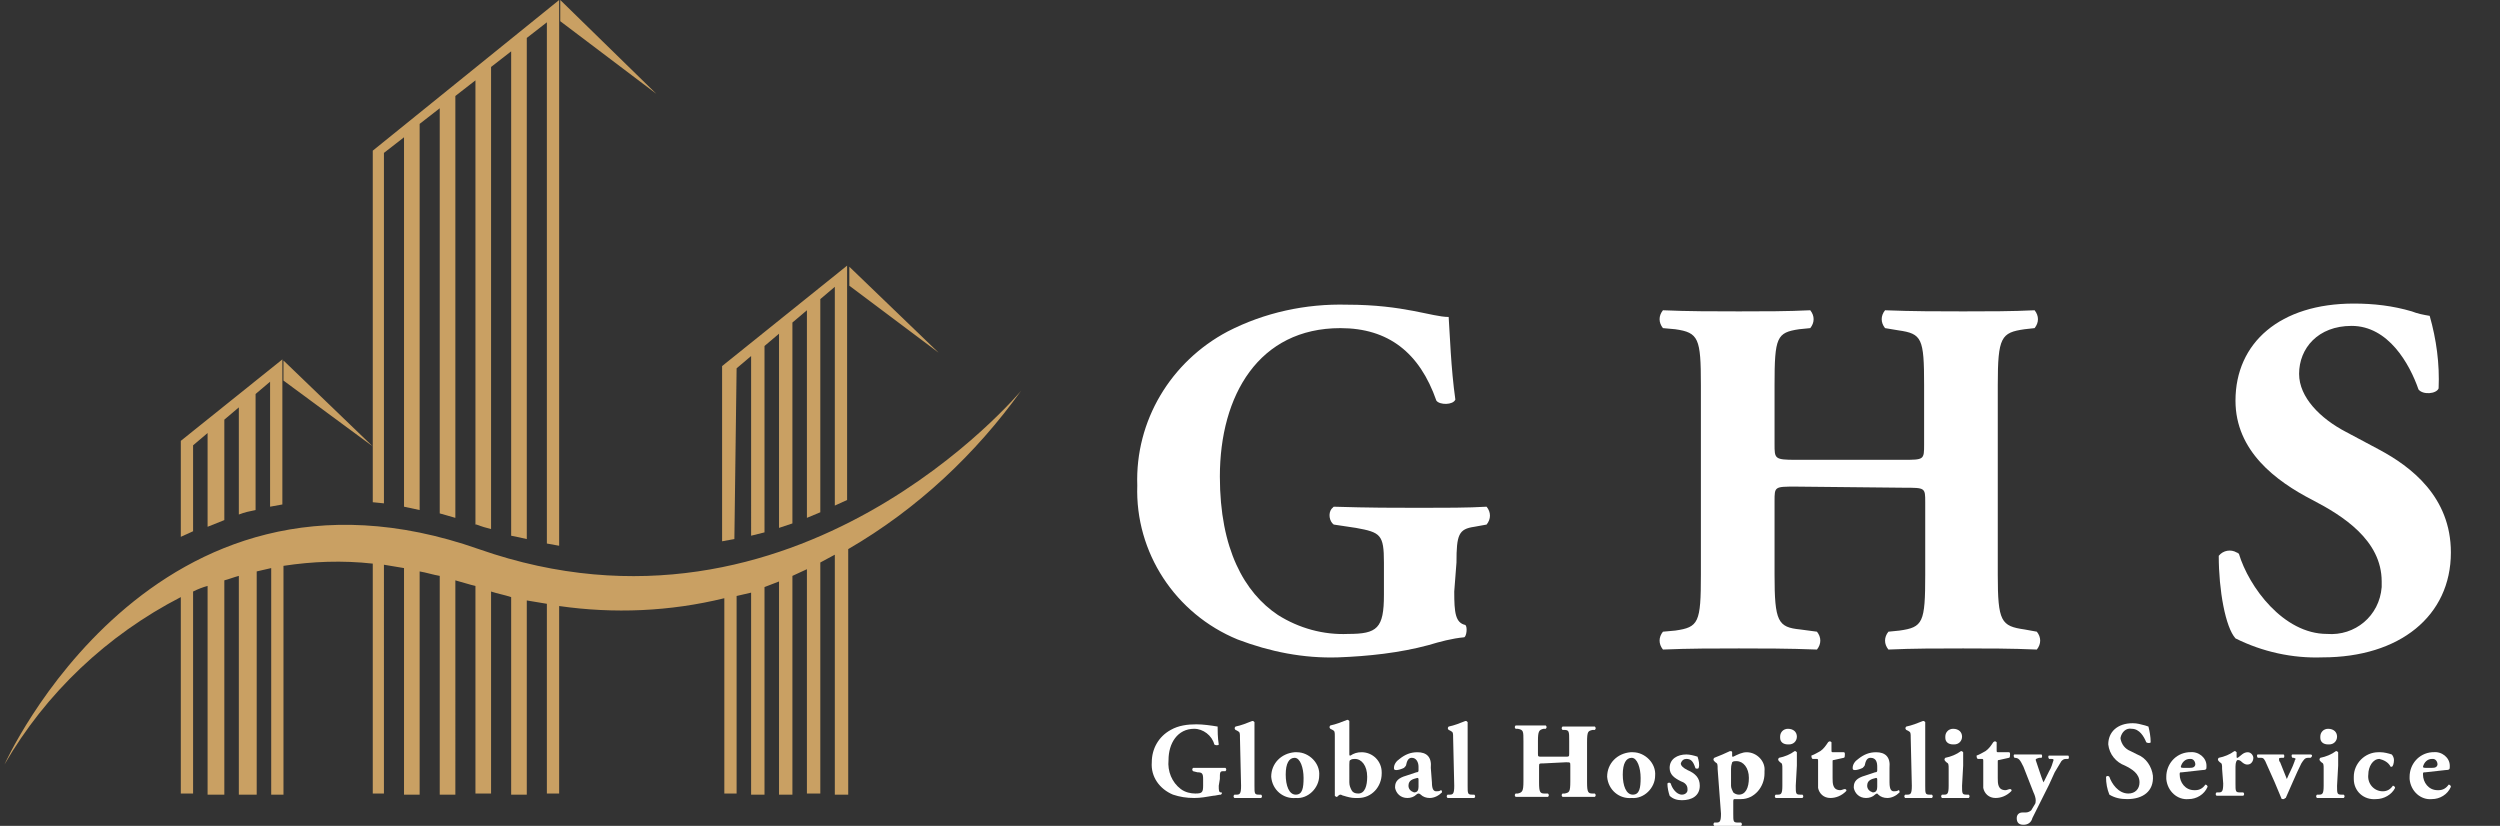 <?xml version="1.0" encoding="utf-8"?>
<!-- Generator: Adobe Illustrator 23.0.3, SVG Export Plug-In . SVG Version: 6.00 Build 0)  -->
<svg version="1.1" id="レイヤー_1" xmlns="http://www.w3.org/2000/svg" xmlns:xlink="http://www.w3.org/1999/xlink" x="0px"
	 y="0px" viewBox="0 0 224 74" style="enable-background:new 0 0 224 74;" xml:space="preserve">
<rect x="0" y="0" width="224" height="74" fill="#333333" stroke="none"/>
<style type="text/css">
	.st0{fill:#FFFFFF;}
	.st1{fill:#C9A063;}
	.st2{fill:none;}
</style>
<title>logo</title>
<path class="st0" d="M130.3,53c0,1.9,0.1,2.8,1,3c0.2,0.2,0.1,1-0.1,1.1c-1.1,0.1-2.2,0.4-3.2,0.7c-2.6,0.7-5.4,1-8.1,1.1
	c-3.1,0.1-6.1-0.5-9-1.6c-5.6-2.3-9.2-7.8-9-13.8c-0.2-5.8,3-11.1,8.1-13.8c3.3-1.7,7-2.5,10.7-2.4c5.1,0,7.6,1.1,9.1,1.1
	c0.1,1.4,0.2,4.6,0.6,7.4c-0.2,0.5-1.4,0.5-1.7,0.1c-1.5-4.3-4.3-6.5-8.6-6.5c-7.3,0-10.8,6-10.8,13.3c0,6.5,2.2,10.4,5.2,12.4
	c1.9,1.2,4.1,1.8,6.3,1.7c2.6,0,3.2-0.5,3.2-3.5v-2.9c0-2.5-0.3-2.7-2.5-3.1l-2-0.3c-0.4-0.3-0.5-1-0.2-1.4c0.1-0.1,0.1-0.1,0.2-0.2
	c3.2,0.1,5.5,0.1,7.7,0.1c2.2,0,4.4,0,6-0.1c0.4,0.5,0.4,1.1,0,1.6l-1.1,0.2c-1.4,0.2-1.6,0.7-1.6,3.2L130.3,53z"/>
<path class="st0" d="M160.9,43.6c-1.9,0-1.9,0-1.9,1.3v6.6c0,4.2,0.3,4.7,2.3,4.9l1.5,0.2c0.4,0.5,0.4,1.1,0,1.6
	c-2.6-0.1-4.9-0.1-7-0.1s-4.5,0-6.8,0.1c-0.4-0.5-0.4-1.1,0-1.6l1.1-0.1c2.1-0.3,2.3-0.7,2.3-5v-17c0-4.2-0.2-4.7-2.3-5l-1.1-0.1
	c-0.4-0.5-0.4-1.1,0-1.6c2.2,0.1,4.6,0.1,6.8,0.1s4.4,0,6.4-0.1c0.4,0.5,0.4,1.1,0,1.6l-1,0.1c-2,0.3-2.2,0.7-2.2,5v5.3
	c0,1.3,0,1.4,1.9,1.4h9.6c1.9,0,1.9,0,1.9-1.4v-5.3c0-4.2-0.2-4.6-2.3-4.9l-1.2-0.2c-0.4-0.5-0.4-1.1,0-1.6c2.5,0.1,4.8,0.1,7,0.1
	s4.4,0,6.4-0.1c0.4,0.5,0.4,1.1,0,1.6l-0.9,0.1c-2.1,0.3-2.4,0.7-2.4,5v17c0,4.2,0.3,4.6,2.4,4.9l1.1,0.2c0.4,0.5,0.4,1.1,0,1.6
	c-2.3-0.1-4.5-0.1-6.6-0.1c-2.3,0-4.5,0-6.7,0.1c-0.4-0.5-0.4-1.1,0-1.6l1-0.1c2.1-0.3,2.3-0.7,2.3-5V45c0-1.3,0-1.3-1.9-1.3
	L160.9,43.6z"/>
<path class="st0" d="M208.1,58.9c-2.7,0.1-5.4-0.5-7.8-1.7c-0.9-1-1.5-4.3-1.5-7.4c0.4-0.5,1.1-0.6,1.6-0.3c0.1,0,0.1,0.1,0.2,0.1
	c0.9,3,4,7.2,7.9,7.2c2.5,0.2,4.7-1.6,4.9-4.2c0-0.2,0-0.3,0-0.5c0-3.7-3.5-5.9-6.2-7.3c-3.3-1.7-6.9-4.4-6.9-8.9
	c0-5.2,4-8.7,10.6-8.7c1.8,0,3.5,0.2,5.2,0.7c0.5,0.2,1,0.3,1.6,0.4c0.6,2.1,0.9,4.3,0.8,6.5c-0.2,0.5-1.4,0.6-1.8,0.1
	c-0.8-2.3-2.7-5.7-6-5.7c-3,0-4.7,2-4.7,4.3c0,2.1,1.9,4,4.2,5.2l3,1.6c2.8,1.5,6.4,4.2,6.4,9.2C219.6,55.2,215,58.9,208.1,58.9z"/>
<path class="st0" d="M109.2,70.4c0,0.4,0,0.6,0.2,0.6s0,0.2,0,0.2c-0.2,0-0.5,0.1-0.7,0.1c-0.6,0.1-1.1,0.2-1.7,0.2
	c-0.7,0-1.3-0.1-1.9-0.3c-1.2-0.5-2-1.6-1.9-2.9c0-1.2,0.6-2.3,1.7-2.9c0.7-0.4,1.5-0.5,2.3-0.5c0.6,0,1.3,0.1,1.9,0.2
	c0,0.3,0,1,0.1,1.6c0,0.1-0.3,0.1-0.4,0c-0.2-0.8-1-1.4-1.8-1.4c-1.5,0-2.3,1.3-2.3,2.8c-0.1,1,0.3,2,1.1,2.6
	c0.4,0.3,0.9,0.4,1.3,0.4c0.6,0,0.7-0.1,0.7-0.7v-0.6c0-0.5-0.1-0.6-0.5-0.6l-0.4-0.1c-0.1-0.1-0.1-0.2,0-0.3l0,0h1.6
	c0.5,0,0.9,0,1.3,0c0.1,0.1,0.1,0.2,0,0.3h-0.2c-0.3,0-0.3,0.1-0.3,0.7L109.2,70.4z"/>
<path class="st0" d="M111.1,66.1c0-0.4,0-0.5-0.2-0.6l-0.2-0.1c-0.1-0.1-0.1-0.2,0-0.3c0.5-0.1,1-0.3,1.5-0.5c0.1,0,0.1,0,0.2,0.1
	c0,0.4,0,0.8,0,1.4v4.3c0,0.7,0,0.8,0.4,0.8h0.2c0.1,0.1,0.1,0.2,0,0.3c-0.3,0-0.7,0-1.2,0s-0.8,0-1.2,0c-0.1-0.1-0.1-0.2,0-0.3h0.2
	c0.3,0,0.4-0.1,0.4-0.8L111.1,66.1z"/>
<path class="st0" d="M113.9,69.6c0-1.2,0.9-2.1,2.1-2.2c0.1,0,0.1,0,0.2,0c1.1,0,2.1,1,2,2.1c0,1.1-1,2.1-2.1,2
	C115,71.6,114,70.8,113.9,69.6C113.9,69.7,113.9,69.7,113.9,69.6z M115.2,69.4c0,1,0.3,1.8,0.9,1.8s0.7-0.6,0.7-1.5
	s-0.3-1.8-0.8-1.8S115.2,68.4,115.2,69.4z"/>
<path class="st0" d="M120.9,67.5c0,0.2,0,0.2,0.1,0.2c0.3-0.2,0.6-0.3,1-0.3c1,0,1.8,0.8,1.8,1.8v0.1c0,1.2-0.9,2.2-2.1,2.2
	c-0.1,0-0.2,0-0.3,0c-0.3,0-0.7-0.1-1-0.2c-0.1,0-0.2-0.1-0.3-0.1c-0.1,0-0.2,0.1-0.3,0.2c-0.1,0-0.1,0-0.2-0.1c0-0.3,0-0.7,0-1V66
	c0-0.4,0-0.5-0.2-0.6l-0.2-0.1c-0.1-0.1-0.1-0.2,0-0.3c0.5-0.1,1-0.3,1.5-0.5c0.1,0,0.1,0,0.2,0.1c0,0.4,0,0.8,0,1.4V67.5z
	 M120.9,70.1c0,0.3,0.1,0.5,0.2,0.7s0.3,0.3,0.6,0.3c0.6,0,0.8-0.7,0.8-1.5c0-1-0.5-1.6-1.1-1.6c-0.1,0-0.3,0-0.4,0.1
	c-0.1,0-0.1,0.2-0.1,0.4V70.1z"/>
<path class="st0" d="M128.3,70.1c0,0.7,0.2,0.8,0.4,0.8c0.1,0,0.3,0,0.4-0.1c0.1,0,0.1,0.1,0.1,0.2c-0.3,0.3-0.7,0.5-1.1,0.5
	c-0.3,0-0.6-0.1-0.8-0.3c0,0-0.1-0.1-0.2-0.1c0,0-0.1,0-0.2,0.1c-0.2,0.2-0.5,0.3-0.8,0.3c-0.6,0-1-0.4-1.1-0.9v-0.1
	c0-0.5,0.3-0.8,1-1l0.9-0.3c0.2,0,0.2-0.1,0.2-0.2s0-0.2,0-0.3c0-0.4-0.2-0.8-0.6-0.8c-0.2,0-0.4,0.1-0.5,0.6c0,0.1-0.1,0.2-0.2,0.3
	c-0.2,0.1-0.5,0.2-0.7,0.2s-0.2-0.1-0.2-0.2c0-0.3,0.2-0.6,0.5-0.8c0.5-0.4,1-0.6,1.6-0.6c0.8,0,1.3,0.4,1.2,1.4L128.3,70.1z
	 M127.1,69.9c0-0.1,0-0.2-0.1-0.2c-0.4,0.1-0.8,0.2-0.8,0.7c0,0.3,0.2,0.5,0.5,0.6c0.3,0,0.4-0.2,0.4-0.5V69.9z"/>
<path class="st0" d="M130.2,66.1c0-0.4,0-0.5-0.2-0.6l-0.2-0.1c-0.1-0.1-0.1-0.2,0-0.3c0.5-0.1,1-0.3,1.5-0.5c0.1,0,0.1,0,0.2,0.1
	c0,0.4,0,0.8,0,1.4v4.3c0,0.7,0,0.8,0.4,0.8h0.2c0.1,0.1,0.1,0.2,0,0.3c-0.3,0-0.7,0-1.2,0s-0.8,0-1.2,0c-0.1-0.1-0.1-0.2,0-0.3h0.2
	c0.3,0,0.4-0.1,0.4-0.8L130.2,66.1z"/>
<path class="st0" d="M138.3,68.4c-0.4,0-0.4,0-0.4,0.3v1.4c0,0.9,0.1,1,0.5,1h0.3c0.1,0.1,0.1,0.2,0,0.3h-1.5h-1.4
	c-0.1-0.1-0.1-0.2,0-0.3h0.2c0.4-0.1,0.5-0.2,0.5-1.1v-3.6c0-0.9,0-1-0.5-1.1h-0.2c-0.1-0.1-0.1-0.2,0-0.3h1.4c0.4,0,0.9,0,1.3,0
	c0.1,0.1,0.1,0.2,0,0.3h-0.2c-0.4,0.1-0.5,0.2-0.5,1.1v1.1c0,0.3,0,0.3,0.4,0.3h2c0.4,0,0.4,0,0.4-0.3v-1.1c0-0.9,0-1-0.5-1H140
	c-0.1-0.1-0.1-0.2,0-0.3h1.5c0.5,0,0.9,0,1.4,0c0.1,0.1,0.1,0.2,0,0.3h-0.2c-0.4,0.1-0.5,0.1-0.5,1.1v3.6c0,0.9,0.1,1,0.5,1h0.2
	c0.1,0.1,0.1,0.2,0,0.3h-1.4H140c-0.1-0.1-0.1-0.2,0-0.3h0.2c0.4-0.1,0.5-0.1,0.5-1.1v-1.4c0-0.3,0-0.3-0.4-0.3L138.3,68.4
	L138.3,68.4z"/>
<path class="st0" d="M144,69.6c0-1.2,0.9-2.1,2.1-2.2c0.1,0,0.1,0,0.2,0c1.1,0,2.1,1,2,2.1c0,1.1-1,2.1-2.1,2
	C145.1,71.6,144.1,70.8,144,69.6C144,69.7,144,69.7,144,69.6z M145.4,69.4c0,1,0.3,1.8,0.9,1.8s0.7-0.6,0.7-1.5s-0.3-1.8-0.8-1.8
	S145.4,68.4,145.4,69.4L145.4,69.4z"/>
<path class="st0" d="M149.6,71.3c-0.1-0.3-0.2-0.7-0.2-1.1c0.1-0.1,0.2-0.1,0.3,0l0,0c0.1,0.4,0.5,1,1,1c0.3,0,0.5-0.2,0.5-0.4
	c0,0,0,0,0-0.1c0-0.4-0.3-0.6-0.6-0.7c-0.6-0.3-1-0.6-1-1.2c0-0.8,0.7-1.2,1.5-1.2c0.3,0,0.7,0.1,1,0.2c0.1,0.3,0.2,0.7,0.1,1
	c0,0.1-0.3,0.1-0.3,0c-0.2-0.6-0.4-0.8-0.8-0.8c-0.2,0-0.4,0.1-0.5,0.4l0,0c0,0.2,0.2,0.4,0.6,0.6c0.7,0.3,1.1,0.7,1.1,1.4
	c0,0.9-0.7,1.3-1.6,1.3C150.3,71.7,149.9,71.6,149.6,71.3z"/>
<path class="st0" d="M153.9,68.9c0-0.4,0-0.5-0.2-0.6l-0.1-0.1c-0.1-0.1-0.1-0.2,0-0.3c0.5-0.2,1-0.4,1.4-0.6c0.1,0,0.2,0,0.2,0.1
	s0,0.2,0,0.3c0,0.1,0,0.1,0.1,0.1c0.4-0.2,0.8-0.4,1.2-0.4c0.9,0,1.7,0.8,1.6,1.7c0,0.1,0,0.1,0,0.2c0,1.2-0.9,2.3-2.1,2.3
	c-0.1,0-0.2,0-0.2,0c-0.1,0-0.3,0-0.4,0c-0.1,0-0.1,0.1-0.1,0.3v1c0,0.7,0,0.8,0.4,0.8h0.3c0.1,0.1,0.1,0.2,0,0.3
	c-0.5,0-0.9,0-1.3,0s-0.8,0-1.1,0c-0.1-0.1-0.1-0.2,0-0.3h0.2c0.3,0,0.4-0.1,0.4-0.8L153.9,68.9z M155.1,70.4c0,0.2,0.1,0.4,0.2,0.6
	c0.1,0.1,0.3,0.2,0.5,0.2c0.6,0,0.9-0.6,0.9-1.5s-0.5-1.5-1.1-1.5c-0.2,0-0.3,0-0.4,0.1c0,0.1-0.1,0.2-0.1,0.6L155.1,70.4z"/>
<path class="st0" d="M160.9,70.4c0,0.7,0,0.8,0.4,0.8h0.2c0.1,0.1,0.1,0.2,0,0.3c-0.3,0-0.7,0-1.2,0s-0.8,0-1.2,0
	c-0.1-0.1-0.1-0.2,0-0.3h0.2c0.3,0,0.4-0.1,0.4-0.8v-1.5c0-0.4,0-0.5-0.2-0.6l-0.1-0.1c-0.1-0.1-0.1-0.2,0-0.3
	c0.5-0.1,1-0.3,1.4-0.6c0.1,0,0.1,0,0.2,0.1c0,0.3,0,0.7,0,1.2L160.9,70.4z M161,66c0,0.4-0.3,0.7-0.7,0.7c0,0,0,0-0.1,0
	c-0.4,0-0.7-0.2-0.7-0.6V66c0-0.4,0.3-0.7,0.7-0.7l0,0C160.7,65.3,161,65.6,161,66L161,66L161,66z"/>
<path class="st0" d="M164.3,68.1c-0.1,0-0.1,0-0.1,0.2v1.4c0,0.5,0,1.1,0.7,1.1c0.1,0,0.3-0.1,0.4-0.1c0.1,0,0.2,0.1,0.1,0.2
	c-0.4,0.4-0.9,0.6-1.4,0.6c-0.6,0-1-0.4-1.1-0.9c0-0.1,0-0.1,0-0.2v-2.2c0-0.2,0-0.2-0.2-0.2h-0.3c-0.1-0.1-0.1-0.2-0.1-0.3l0,0
	c0.3-0.1,0.6-0.3,0.8-0.4c0.3-0.2,0.5-0.5,0.7-0.8c0.1-0.1,0.2-0.1,0.3,0v0.7c0,0.2,0,0.2,0.2,0.2h0.9c0.1,0,0.1,0.1,0.1,0.2
	s0,0.3-0.1,0.3L164.3,68.1z"/>
<path class="st0" d="M169.3,70.1c0,0.7,0.2,0.8,0.4,0.8c0.1,0,0.3,0,0.4-0.1c0.1,0,0.1,0.1,0.1,0.2c-0.3,0.3-0.7,0.5-1.1,0.5
	c-0.3,0-0.6-0.1-0.8-0.3l-0.1-0.1c0,0-0.1,0-0.2,0.1c-0.2,0.2-0.5,0.3-0.8,0.3c-0.6,0-1-0.4-1.1-0.9v-0.1c0-0.5,0.3-0.8,1-1l0.9-0.3
	c0.2,0,0.2-0.1,0.2-0.2s0-0.2,0-0.3c0-0.4-0.1-0.8-0.6-0.8c-0.2,0-0.4,0.1-0.5,0.6c0,0.1-0.1,0.2-0.2,0.3c-0.2,0.1-0.5,0.2-0.7,0.2
	s-0.2-0.1-0.2-0.2c0-0.3,0.2-0.6,0.5-0.8c0.5-0.4,1-0.6,1.6-0.6c0.8,0,1.3,0.4,1.2,1.4L169.3,70.1z M168.2,69.9c0-0.1,0-0.2-0.1-0.2
	c-0.4,0.1-0.8,0.2-0.8,0.7c0,0.3,0.2,0.5,0.5,0.6c0.3,0,0.4-0.2,0.4-0.5L168.2,69.9z"/>
<path class="st0" d="M171.2,66.1c0-0.4,0-0.5-0.2-0.6l-0.2-0.1c-0.1-0.1-0.1-0.2,0-0.3c0.5-0.1,1-0.3,1.5-0.5c0.1,0,0.1,0,0.2,0.1
	c0,0.4,0,0.8,0,1.4v4.3c0,0.7,0,0.8,0.4,0.8h0.2c0.1,0.1,0.1,0.2,0,0.3c-0.3,0-0.7,0-1.2,0s-0.8,0-1.2,0c-0.1-0.1-0.1-0.2,0-0.3h0.2
	c0.3,0,0.4-0.1,0.4-0.8L171.2,66.1z"/>
<path class="st0" d="M175.8,70.4c0,0.7,0,0.8,0.4,0.8h0.2c0.1,0.1,0.1,0.2,0,0.3c-0.3,0-0.7,0-1.2,0s-0.8,0-1.2,0
	c-0.1-0.1-0.1-0.2,0-0.3h0.2c0.3,0,0.4-0.1,0.4-0.8v-1.5c0-0.4,0-0.5-0.2-0.6l-0.1-0.1c-0.1-0.1-0.1-0.2,0-0.3
	c0.5-0.1,1-0.3,1.4-0.6c0.1,0,0.1,0,0.2,0.1c0,0.3,0,0.7,0,1.2L175.8,70.4z M175.8,66c0,0.4-0.3,0.7-0.7,0.7c0,0,0,0-0.1,0
	c-0.4,0-0.7-0.2-0.7-0.6V66c0-0.4,0.3-0.7,0.7-0.7l0,0C175.5,65.3,175.8,65.6,175.8,66L175.8,66L175.8,66z"/>
<path class="st0" d="M179.1,68.1c-0.1,0-0.1,0-0.1,0.2v1.4c0,0.5,0,1.1,0.7,1.1c0.1,0,0.3-0.1,0.4-0.1c0.1,0,0.2,0.1,0.1,0.2
	c-0.4,0.4-0.9,0.6-1.4,0.6c-0.6,0-1-0.4-1.1-0.9c0-0.1,0-0.1,0-0.2v-2.2c0-0.2,0-0.2-0.2-0.2h-0.3c-0.1-0.1-0.1-0.2-0.1-0.3l0,0
	c0.3-0.1,0.6-0.3,0.8-0.4c0.3-0.2,0.5-0.5,0.7-0.8c0.1-0.1,0.2-0.1,0.3,0v0.7c0,0.2,0,0.2,0.2,0.2h0.9c0.1,0,0.1,0.1,0.1,0.2
	s0,0.3-0.1,0.3L179.1,68.1z"/>
<path class="st0" d="M180.5,67.9c-0.1-0.1-0.1-0.3,0-0.3c0.4,0,0.8,0,1.3,0c0.4,0,0.7,0,1.1,0c0.1,0,0.1,0.3,0,0.3h-0.2
	c-0.3,0.1-0.3,0.1-0.3,0.2c0.1,0.3,0.2,0.6,0.3,0.9s0.3,0.9,0.4,1.1c0.1-0.2,0.2-0.4,0.3-0.6l0.2-0.4c0.2-0.3,0.3-0.7,0.4-1
	c0-0.1-0.1-0.1-0.2-0.1h-0.2c-0.1-0.1-0.1-0.3,0-0.3s0.5,0,0.9,0c0.2,0,0.5,0,0.8,0c0.1,0,0.1,0.3,0,0.3h-0.2
	c-0.2,0-0.3,0.1-0.4,0.2c-0.2,0.3-0.4,0.7-0.6,1l-0.5,1.1l-1.5,3c-0.1,0.4-0.4,0.6-0.8,0.6c-0.5,0-0.6-0.3-0.6-0.6
	c0-0.3,0.2-0.5,0.5-0.5c0,0,0,0,0.1,0h0.2c0.2,0,0.4-0.1,0.5-0.2c0.1-0.2,0.2-0.3,0.3-0.5c0.1-0.1,0.1-0.3,0.1-0.4
	c0-0.2-0.1-0.5-0.2-0.7l-0.9-2.3C181,68.1,180.9,67.9,180.5,67.9L180.5,67.9z"/>
<path class="st0" d="M190.6,71.6c-0.6,0-1.1-0.1-1.6-0.4c-0.2-0.5-0.3-1-0.3-1.6c0.1-0.1,0.2-0.1,0.3,0l0,0c0.2,0.6,0.8,1.5,1.7,1.5
	c0.6,0,1-0.4,1-1c0-0.8-0.7-1.2-1.3-1.5c-0.8-0.3-1.4-1-1.5-1.9c0-1.1,0.8-1.9,2.2-1.9c0.4,0,0.7,0.1,1.1,0.2l0.3,0.1
	c0.1,0.4,0.2,0.9,0.2,1.4c0,0.1-0.3,0.1-0.4,0c-0.2-0.5-0.6-1.2-1.3-1.2c-0.5-0.1-0.9,0.3-1,0.8v0.1c0.1,0.5,0.4,0.9,0.9,1.1
	l0.6,0.3c0.8,0.3,1.3,1.1,1.4,1.9C193,70.9,192,71.6,190.6,71.6z"/>
<path class="st0" d="M195.5,69.2c-0.2,0-0.2,0-0.2,0.2c0,0.7,0.5,1.4,1.3,1.4h0.1c0.4,0,0.7-0.2,0.9-0.5c0.1,0,0.2,0.1,0.2,0.2l0,0
	c-0.3,0.7-1,1.1-1.7,1.1c-1,0.1-1.9-0.7-2-1.8c0-0.1,0-0.1,0-0.2c0-1.1,0.8-2.1,2-2.2h0.1c0.8-0.1,1.5,0.5,1.5,1.2v0.1
	c0,0.2,0,0.3-0.4,0.3L195.5,69.2z M196.2,68.8c0.1,0,0.3,0,0.4-0.1c0,0,0.1-0.1,0.1-0.2c0-0.3-0.2-0.5-0.4-0.5h-0.1
	c-0.4,0-0.7,0.3-0.8,0.7c0,0.1,0.1,0.1,0.4,0.1H196.2z"/>
<path class="st0" d="M199.1,68.9c0-0.4,0-0.5-0.2-0.6l-0.1-0.1c-0.1-0.1-0.1-0.2,0-0.3c0.5-0.1,1-0.3,1.4-0.6c0.1,0,0.1,0,0.2,0.1
	c0,0.2,0,0.3,0,0.4s0,0.1,0.1,0.1c0.3-0.2,0.5-0.5,0.9-0.5c0.3,0,0.5,0.3,0.5,0.5l0,0c0,0.3-0.2,0.6-0.5,0.6h-0.1
	c-0.1,0-0.3-0.1-0.4-0.2c-0.2-0.2-0.3-0.2-0.4-0.2s-0.2,0.2-0.2,0.6v1.5c0,0.7,0,0.8,0.4,0.8h0.3c0.1,0.1,0.1,0.2,0,0.3
	c-0.5,0-0.9,0-1.3,0s-0.8,0-1.1,0c-0.1-0.1-0.1-0.2,0-0.3h0.2c0.3,0,0.4-0.1,0.4-0.8L199.1,68.9z"/>
<path class="st0" d="M202.3,67.9c-0.1-0.1-0.1-0.3,0-0.3c0.4,0,0.7,0,1.2,0h1.1c0.1,0,0.1,0.3,0,0.3h-0.2c-0.1,0-0.2,0-0.2,0.1
	s0,0.2,0.1,0.3c0.2,0.5,0.4,1,0.6,1.5c0.2-0.5,0.5-1,0.7-1.6c0-0.1,0.1-0.2,0.1-0.2s-0.1-0.1-0.2-0.1h-0.1c-0.1-0.1-0.1-0.3,0-0.3
	c0.3,0,0.5,0,0.8,0s0.5,0,0.8,0s0.1,0.3,0,0.3h-0.2c-0.3,0-0.4,0.2-0.6,0.5c-0.5,1-0.9,2-1.4,3.1c-0.1,0-0.1,0.1-0.2,0.1
	c-0.1,0-0.2,0-0.2-0.1c-0.5-1.2-0.7-1.7-1.3-3c-0.2-0.5-0.3-0.6-0.5-0.6L202.3,67.9z"/>
<path class="st0" d="M209.4,70.4c0,0.7,0,0.8,0.4,0.8h0.2c0.1,0.1,0.1,0.2,0,0.3c-0.3,0-0.7,0-1.2,0s-0.8,0-1.2,0
	c-0.1-0.1-0.1-0.2,0-0.3h0.2c0.3,0,0.4-0.1,0.4-0.8v-1.5c0-0.4,0-0.5-0.2-0.6l-0.1-0.1c-0.1-0.1-0.1-0.2,0-0.3
	c0.5-0.1,1-0.3,1.4-0.6c0.1,0,0.1,0,0.2,0.1c0,0.3,0,0.7,0,1.2L209.4,70.4z M209.4,66c0,0.4-0.3,0.7-0.7,0.7c0,0,0,0-0.1,0
	c-0.4,0-0.7-0.2-0.7-0.6V66c0-0.4,0.3-0.7,0.7-0.7l0,0C209.1,65.3,209.4,65.6,209.4,66L209.4,66z"/>
<path class="st0" d="M214.3,67.6c0.1,0.1,0.2,0.3,0.2,0.5c0,0.3-0.1,0.6-0.2,0.6h-0.1c-0.2-0.4-0.6-0.6-1-0.7c-0.6,0-1,0.7-1,1.4
	c-0.1,0.8,0.5,1.5,1.3,1.5l0,0c0.4,0,0.7-0.2,0.9-0.5c0.1,0,0.2,0.1,0.2,0.2l0,0c-0.3,0.6-1,1-1.7,1c-1.1,0.1-2-0.7-2-1.8
	c0-0.1,0-0.1,0-0.2c0-1.2,1-2.2,2.2-2.2c0.1,0,0.1,0,0.2,0C213.6,67.4,214,67.5,214.3,67.6z"/>
<path class="st0" d="M217.3,69.2c-0.2,0-0.2,0-0.2,0.2c0,0.7,0.5,1.4,1.3,1.4c0,0,0,0,0.1,0c0.4,0,0.7-0.2,0.9-0.5
	c0.1,0,0.2,0.1,0.2,0.2l0,0c-0.3,0.7-1,1.1-1.7,1.1c-1,0.1-1.9-0.7-2-1.8c0-0.1,0-0.1,0-0.2c0-1.1,0.8-2.1,2-2.2h0.1
	c0.8-0.1,1.5,0.5,1.5,1.2v0.1c0,0.2,0,0.3-0.4,0.3L217.3,69.2z M217.9,68.8c0.1,0,0.3,0,0.4-0.1c0,0,0.1-0.1,0.1-0.2
	c0-0.3-0.2-0.5-0.4-0.5h-0.1c-0.4,0-0.7,0.3-0.8,0.7c0,0.1,0.1,0.1,0.4,0.1H217.9z"/>
<polygon class="st1" points="50.2,0 50.2,1.9 58.8,8.4 "/>
<polygon class="st1" points="25.4,32.3 25.4,34.1 33.4,40 "/>
<polygon class="st1" points="76.1,23.9 76.1,25.6 84.1,31.6 "/>
<path class="st2" d="M47.3,3.4v44.9c0.6,0.1,1.2,0.3,1.8,0.4V1.9L47.3,3.4z"/>
<path class="st2" d="M73.7,26.8v19.1l1.3-0.6V25.8L73.7,26.8z"/>
<path class="st2" d="M40.9,8.6v37.8c0.6,0.2,1.2,0.3,1.8,0.5V7.1L40.9,8.6z"/>
<path class="st2" d="M71.1,28.9v18c0.4-0.2,0.9-0.3,1.3-0.5V27.8L71.1,28.9z"/>
<path class="st2" d="M68.6,31v16.8l1.3-0.4V29.9L68.6,31z"/>
<path class="st2" d="M44.1,6v41.4c0.6,0.2,1.2,0.4,1.8,0.5V4.5L44.1,6z"/>
<path class="st2" d="M37.7,11.1v34.5c0.6,0.1,1.2,0.3,1.8,0.4V9.7L37.7,11.1z"/>
<path class="st2" d="M17.3,39.9v7.9c0.4-0.2,0.9-0.4,1.3-0.6v-8.4L17.3,39.9z"/>
<path class="st2" d="M20.2,37.6v9c0.4-0.2,0.9-0.3,1.3-0.4v-9.6L20.2,37.6z"/>
<path class="st2" d="M23,35.3v10.5c0.4-0.1,0.9-0.2,1.3-0.3V34.2L23,35.3z"/>
<path class="st2" d="M34.4,13.7v31.4c0.6,0.1,1.2,0.2,1.8,0.3V12.3L34.4,13.7z"/>
<path class="st2" d="M66,33v15.3c0.4-0.1,0.9-0.2,1.3-0.3V31.9L66,33z"/>
<path class="st1" d="M34.4,13.7l1.8-1.4v33.1l1.4,0.3V11.1l1.8-1.4V46l1.4,0.4V8.6l1.8-1.4V47h0.1c0.5,0.2,0.9,0.3,1.3,0.4V6
	l1.8-1.4V48c0.5,0.1,1,0.2,1.4,0.3V3.4L49,2v46.7l1.1,0.2V0L33.4,13.5V45l1,0.1V13.7z"/>
<path class="st1" d="M17.3,39.9l1.3-1.1v8.4c0.5-0.2,1-0.4,1.5-0.6v-9l1.3-1.1v9.6c0.5-0.2,1-0.3,1.5-0.4V35.3l1.3-1.1v11.2l1.1-0.2
	v-13l-9.1,7.3v8.6l1.1-0.5L17.3,39.9z"/>
<path class="st1" d="M66,33l1.3-1.1V48l1.2-0.3V31l1.3-1.1v17.4l1.2-0.4v-18l1.3-1.1v18.6l1.2-0.5V26.8l1.3-1.1v19.6l1.1-0.5v-21
	l-11.2,9v15.7l1.1-0.2L66,33z"/>
<path class="st1" d="M91.5,35c0,0-20.1,24.2-48.6,14.2C13.6,38.9,0.4,68.5,0.4,68.5c3.7-6.4,9.2-11.6,15.8-15v17.6h1.1V53
	c0.4-0.2,0.9-0.4,1.3-0.5v18.7h1.5V52c0.4-0.1,0.9-0.3,1.3-0.4v19.6H23v-20c0.4-0.1,0.9-0.2,1.3-0.3v20.3h1.1V50.7
	c2.6-0.4,5.3-0.5,8-0.2v20.6h1V50.6c0.6,0.1,1.2,0.2,1.8,0.3v20.3h1.4v-20c0.6,0.1,1.2,0.3,1.8,0.4v19.6h1.4V52l1.4,0.4l0.4,0.1
	v18.6H44V53c0.6,0.2,1.2,0.3,1.8,0.5v17.7h1.4V53.8c0.6,0.1,1.2,0.2,1.8,0.3v17h1.1V54.3C55,55,60,54.8,64.9,53.6v17.5H66V53.4
	l1.3-0.3v18.1h1.2V52.6l1.3-0.5v19.1H71V51.6l1.3-0.6v20.1h1.2V50.4l1.3-0.7v21.5H76v-22C82.2,45.6,87.4,40.7,91.5,35z"/>
</svg>
